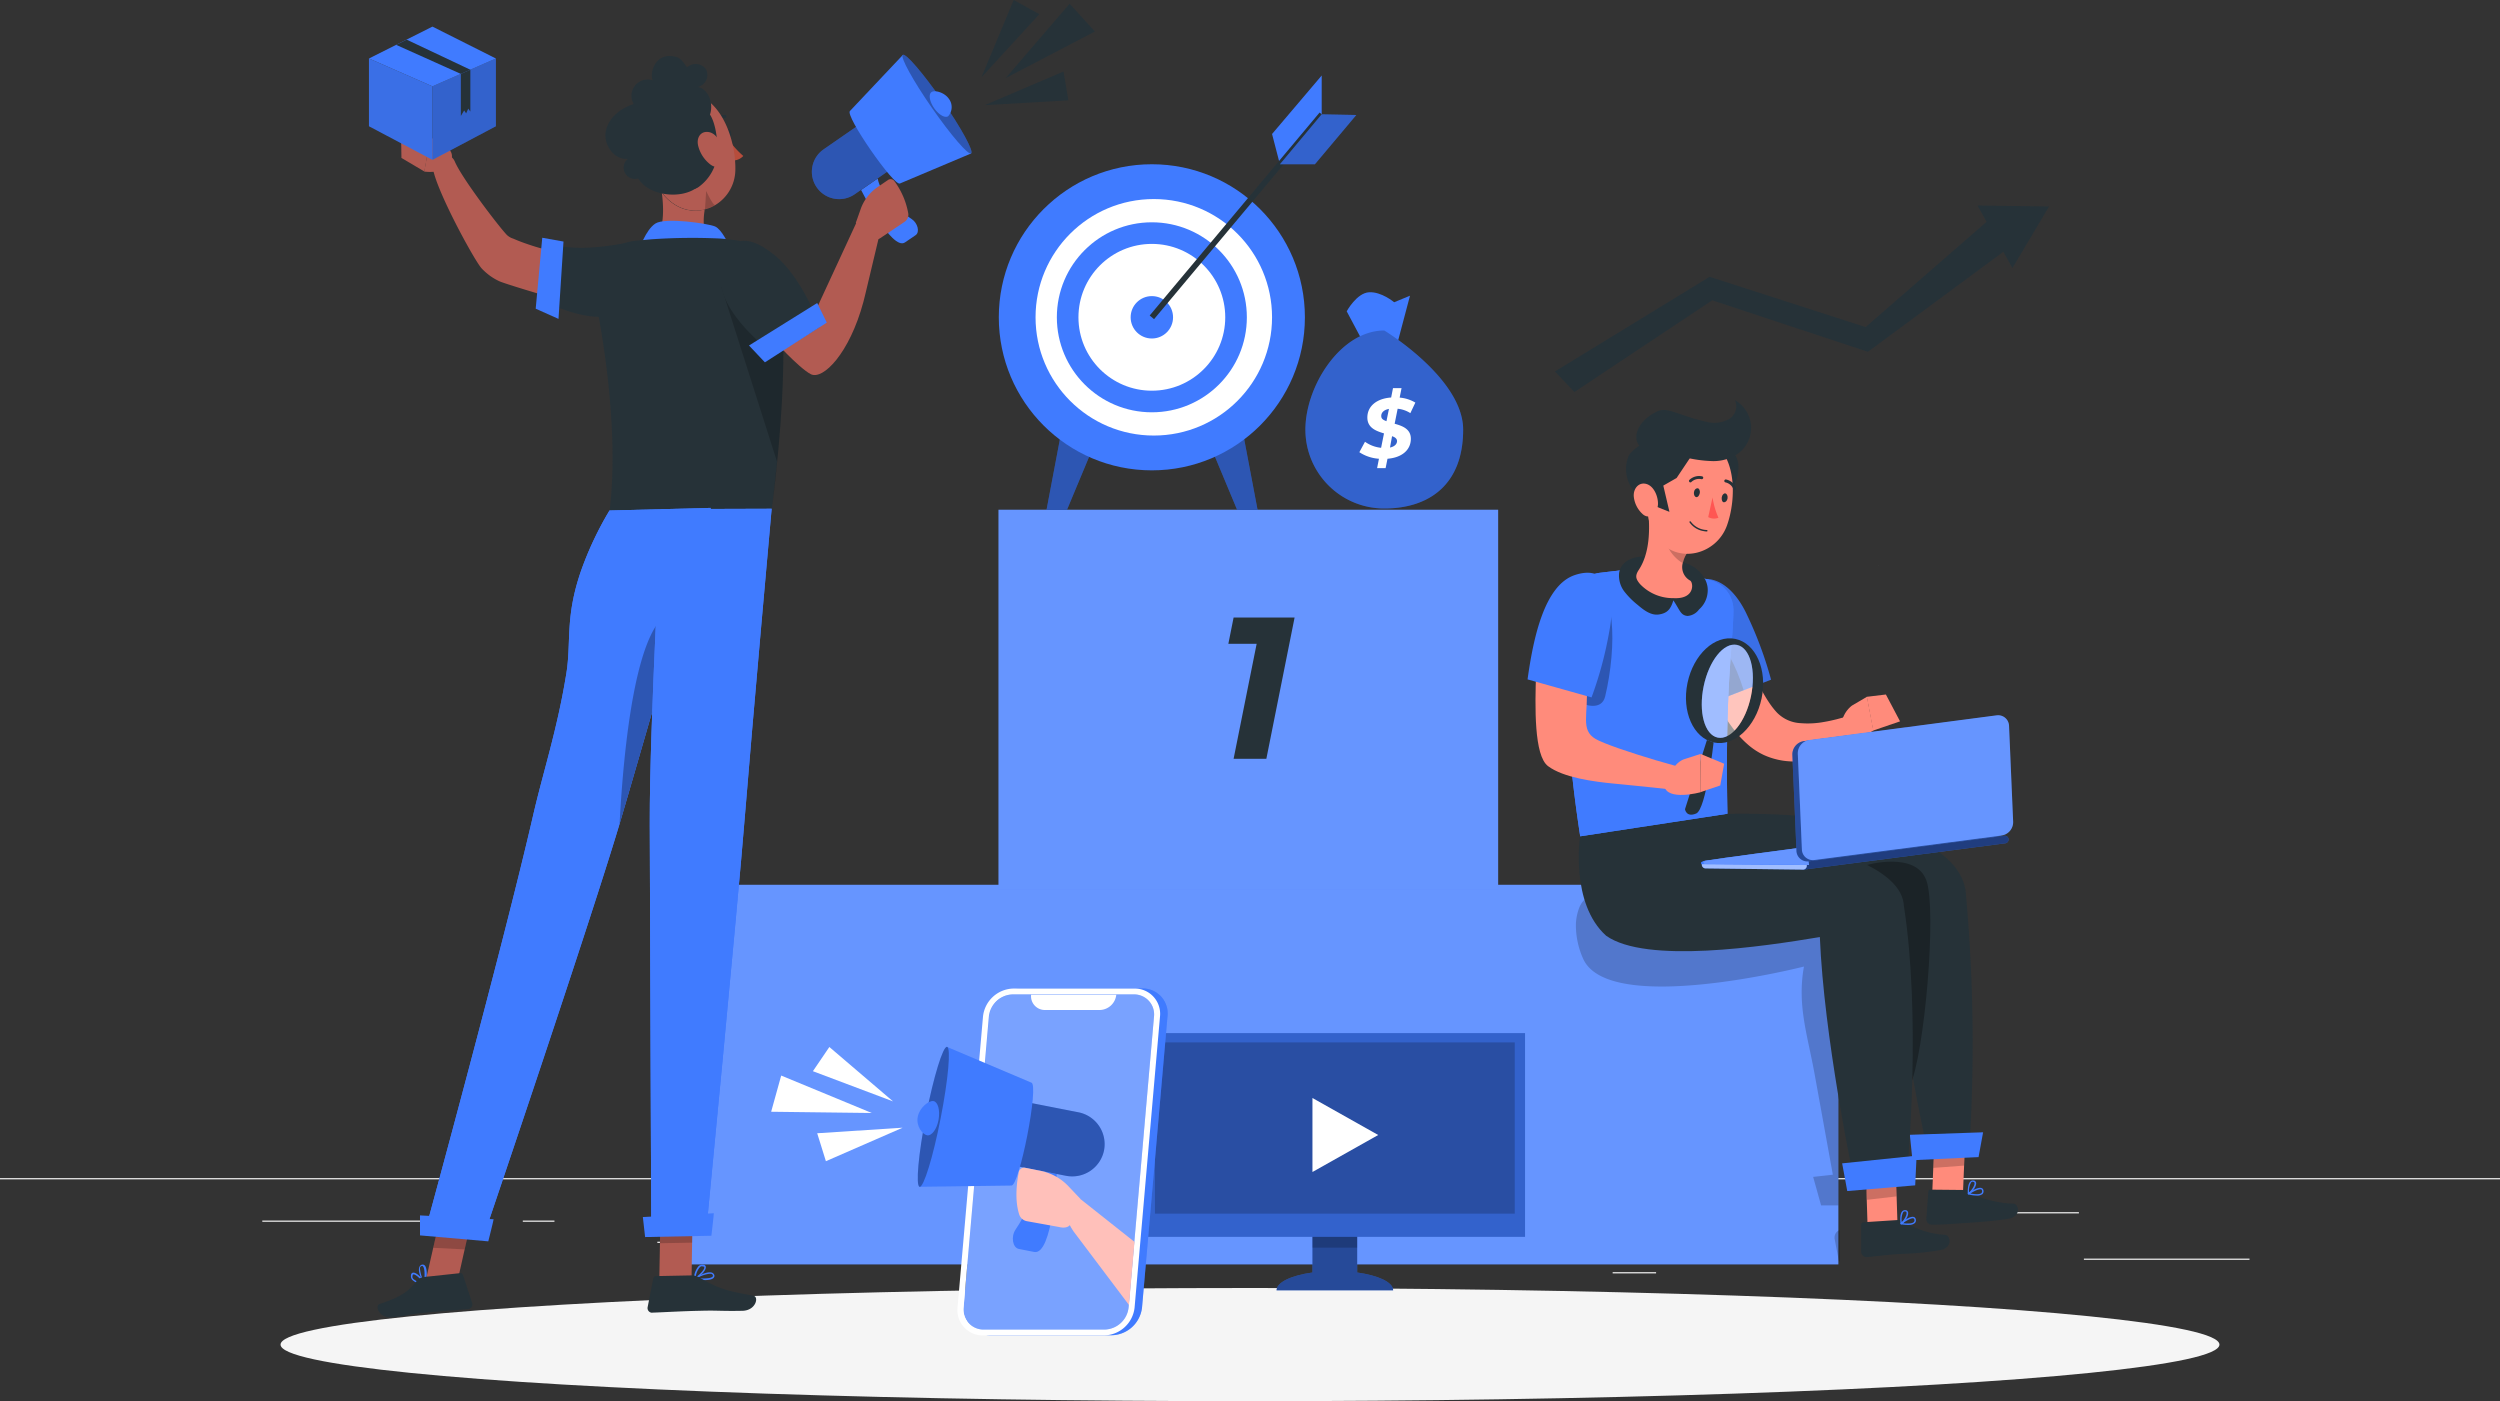 <svg xmlns="http://www.w3.org/2000/svg" viewBox="0 0 500 280.24"><rect x="0" y="0" width="500" height="280.24" fill="#333333" stroke="none"/><defs><style>.cls-1{fill:#ebebeb;}.cls-2{fill:#f5f5f5;}.cls-3{fill:#407bff;}.cls-13,.cls-19,.cls-21,.cls-4{fill:#fff;}.cls-4,.cls-6,.cls-8{opacity:0.2;}.cls-5{fill:#263238;}.cls-7{fill:#ff8b7b;}.cls-8,.cls-9{isolation:isolate;}.cls-18,.cls-21,.cls-9{opacity:0.3;}.cls-10{opacity:0.1;}.cls-11{fill:#ff5652;}.cls-12,.cls-13{opacity:0.5;}.cls-14,.cls-20{opacity:0.4;}.cls-15{fill:#f0f0f0;}.cls-16{fill:#b74d3c;}.cls-17{fill:#b25b52;}.cls-22{fill:#ffc0ba;}</style></defs><g id="Layer_2" data-name="Layer 2"><g id="Background_Complete" data-name="Background Complete"><rect class="cls-1" x="416.78" y="251.72" width="33.12" height="0.25"/><rect class="cls-1" x="322.53" y="254.43" width="8.69" height="0.25"/><rect class="cls-1" x="396.59" y="242.43" width="19.19" height="0.25"/><rect class="cls-1" x="52.46" y="244.11" width="43.19" height="0.25"/><rect class="cls-1" x="104.56" y="244.11" width="6.33" height="0.25"/><rect class="cls-1" x="131.47" y="248.34" width="93.68" height="0.25"/><rect class="cls-1" y="235.62" width="500" height="0.25"/></g><g id="Shadow"><ellipse id="_Path_" data-name="&lt;Path&gt;" class="cls-2" cx="250" cy="268.92" rx="193.89" ry="11.32"/></g><g id="Podium"><rect class="cls-3" x="137.44" y="176.96" width="230.23" height="75.92"/><rect class="cls-4" x="137.44" y="176.96" width="230.23" height="75.91"/><rect class="cls-3" x="199.7" y="101.95" width="99.93" height="75.92"/><rect class="cls-4" x="199.7" y="101.95" width="99.93" height="75.92"/><path class="cls-5" d="M258.92,123.5l-5.65,28.26h-6.55l4.61-23h-5.66l1.05-5.25Z"/></g><g id="Character_2" data-name="Character 2"><polygon class="cls-5" points="310.99 74.29 314.88 78.4 342.45 60.06 373.58 70.36 400.67 50.35 402.49 53.6 409.81 41.3 395.5 41.1 397.32 44.36 373.12 65.42 341.92 55.36 310.99 74.29"/><path class="cls-6" d="M327.47,184.77l20.95-.76c-4.94-1.42-10.16-1.33-15.28-1.86a16.44,16.44,0,0,1-4.34-.9c-1.32-.52-2.51-1.32-3.82-1.87a10.49,10.49,0,0,0-5.43-.68,5.23,5.23,0,0,0-1.7.51,4.69,4.69,0,0,0-2.11,2.63,10.27,10.27,0,0,0-.56,2.93h0c0,.15,0,.3,0,.45h0a16.36,16.36,0,0,0,1.38,6.37c4.86,11.77,44.23,1.72,44.23,1.72-1.38,7.73.68,13.54,2.09,21.28l3.69,20.35-3.94.44,1.59,5.7h3.47V184.77Z"/><path class="cls-6" d="M367.93,246v6.37l-.16-.18-.86-4.49a1.21,1.21,0,0,1,0-.19A1.61,1.61,0,0,1,367.93,246Z"/><g id="Character--inject-2"><polygon class="cls-7" points="386.34 241.29 392.51 240.63 393.11 226.13 386.93 226.8 386.34 241.29"/><path class="cls-5" d="M393.14,238l-7-.07a.43.43,0,0,0-.48.39.06.06,0,0,0,0,0l-.4,5.51a1.11,1.11,0,0,0,1.08,1.11c2.42,0,3.44-.13,6.49-.32,1.89-.12,6.38-.41,8.94-.89s2-3,.88-3c-2.67-.05-6.76-.94-8.49-2.33A1.77,1.77,0,0,0,393.14,238Z"/><polygon class="cls-8" points="386.93 226.81 393.11 226.13 392.82 233.12 386.65 233.58 386.93 226.81"/><path class="cls-5" d="M343,162.85s47-2.32,50.11,15.18a332.6,332.6,0,0,1,.89,49.51l-8.69,1.71s-6.8-30.37-6.1-45.3c-12.95-1.42-48.21,4.85-53.71-4.79-4.49-7.87-3.65-12.77-3.65-12.77Z"/><polygon class="cls-3" points="382.49 232.04 395.71 231.42 396.62 226.46 381.97 226.96 382.49 232.04"/><path class="cls-3" d="M396.49,238.82a.8.8,0,0,0,.19-.78.54.54,0,0,0-.34-.42c-.76-.32-2.52.88-2.71,1a.13.13,0,0,0-.07.09.14.14,0,0,0,.11.17,7.07,7.07,0,0,0,1.65.24A1.75,1.75,0,0,0,396.49,238.82Zm-.24-.94a.25.25,0,0,1,.14.22.5.5,0,0,1-.1.51c-.3.28-1.11.31-2.22.08C394.79,238.24,395.83,237.73,396.25,237.88Z"/><path class="cls-3" d="M393.8,238.86c.62-.37,1.56-1.64,1.42-2.33a.54.54,0,0,0-.51-.43.72.72,0,0,0-.64.21c-.63.59-.52,2.38-.51,2.45a.13.13,0,0,0,.08.12l.07,0Zm.82-2.48c.22,0,.26.13.28.21.09.45-.53,1.42-1.08,1.87a3.22,3.22,0,0,1,.43-2,.45.45,0,0,1,.32-.12S394.62,236.4,394.62,236.38Z"/><path class="cls-9" d="M373.36,173s9.81-2.82,11.92,3.1-.36,34.73-3.31,41.13-8.29-43.27-8.29-43.27Z"/><polygon class="cls-7" points="373.54 245.99 379.53 245.84 379.07 231.29 373.08 231.45 373.54 245.99"/><path class="cls-5" d="M379.63,244l-6.95.45a.45.45,0,0,0-.44.45l0,5.52a1.1,1.1,0,0,0,1.16,1c2.41-.23,3.56-.41,6.62-.63a56.15,56.15,0,0,0,8.13-.78c2.53-.58,1.9-3.06.78-3.05a17,17,0,0,1-8.24-2.71A1.72,1.72,0,0,0,379.63,244Z"/><path class="cls-3" d="M383,244.58a.8.8,0,0,0,.13-.8.53.53,0,0,0-.36-.38c-.78-.27-2.45,1.06-2.64,1.21a.26.26,0,0,0-.05.09.14.14,0,0,0,.12.16,7.69,7.69,0,0,0,1.66.12A1.67,1.67,0,0,0,383,244.58Zm-.32-.9a.27.27,0,0,1,.18.19.54.54,0,0,1-.07.52c-.25.3-1.09.39-2.21.24C381.3,244.12,382.3,243.54,382.71,243.68Z"/><path class="cls-3" d="M380.37,244.86c.59-.41,1.43-1.79,1.24-2.42a.54.54,0,0,0-.55-.41.76.76,0,0,0-.63.25c-.58.64-.32,2.41-.32,2.49a.13.13,0,0,0,.09.1h.06A.2.2,0,0,0,380.37,244.86Zm.64-2.57c.21,0,.28.11.29.2.13.43-.43,1.45-.94,1.94a3.17,3.17,0,0,1,.29-2,.37.37,0,0,1,.29-.14Z"/><polygon class="cls-8" points="372.54 231.31 379.24 230.19 379.3 239.28 373.42 239.96 372.54 231.31"/><path class="cls-5" d="M333.78,164.25s46.41,3.47,47,16.95c3.42,22,.84,51,.84,51l-11.12,2.31s-5.71-27.14-6.53-47.1c-11.36,1.9-34.73,5.42-42.74-.26C314,180.66,316,167.26,316,167.26Z"/><polygon class="cls-3" points="369.45 238.21 383.04 237.07 383.32 231.13 368.43 232.67 369.45 238.21"/><path class="cls-7" d="M337,123.9c.26,1.06.5,2,.78,2.94s.57,1.88.89,2.85c.62,1.86,1.33,3.71,2.1,5.6A46.28,46.28,0,0,0,347,146.21a20.18,20.18,0,0,0,2.46,2.6,13.61,13.61,0,0,0,3.35,2.21,14.59,14.59,0,0,0,7.46,1.2,20.5,20.5,0,0,0,6.47-1.74,25.75,25.75,0,0,0,2.81-1.45,13.76,13.76,0,0,0,1.32-.88c.42-.32.82-.6,1.31-1l-2.4-4-1.19.36-1.25.34c-.85.21-1.68.4-2.54.54a17.54,17.54,0,0,1-4.69.24,7.06,7.06,0,0,1-4.8-2.2,16.08,16.08,0,0,1-1.31-1.65,28.79,28.79,0,0,1-2.41-4.26c-.76-1.53-1.43-3.16-2.07-4.82s-1.22-3.36-1.8-5.07l-.82-2.58c-.26-.85-.54-1.76-.75-2.5Z"/><path class="cls-3" d="M336.13,118.71c3.74-5.08,9.72-3.45,13.3,4.33a76.83,76.83,0,0,1,4.78,12.9l-13.72,5.31C336.6,133.91,332.28,123.92,336.13,118.71Z"/><path class="cls-10" d="M336.13,118.71c3.74-5.08,9.72-3.45,13.3,4.33a76.83,76.83,0,0,1,4.78,12.9l-13.72,5.31C336.6,133.91,332.28,123.92,336.13,118.71Z"/><path class="cls-9" d="M342.19,126.81c-1.17-.74-3.37,3.85-4.28,9.21.82,1.83,1.7,3.58,2.57,5.21l8.25-3.2C347.2,133.09,344.81,128.49,342.19,126.81Z"/><path class="cls-7" d="M370.4,141.11l3-1.76,1.28,6.75s-5,3.22-6.51.74l.1-1.76A5.53,5.53,0,0,1,370.4,141.11Z"/><polygon class="cls-7" points="377.18 138.9 380.01 144.27 374.63 146.11 373.36 139.36 377.18 138.9"/><path class="cls-3" d="M335.93,114.27l-7.14-.77L320,114.56a6.16,6.16,0,0,0-5.37,5.2,158.11,158.11,0,0,0-1.17,19.55c-.08,7.35,1.08,18.19,2.58,27.95l29.45-4.51c-.53-25.81,1.16-33.87,1.19-40.71a6.14,6.14,0,0,0-4.46-5.94Z"/><path class="cls-3" d="M335.93,114.27l-7.14-.77L320,114.56a6.16,6.16,0,0,0-5.37,5.2,158.11,158.11,0,0,0-1.17,19.55c-.08,7.35,1.08,18.19,2.58,27.95l29.45-4.51c-.53-25.81,1.16-33.87,1.19-40.71a6.14,6.14,0,0,0-4.46-5.94Z"/><path class="cls-9" d="M317.4,117.24c5.87-1.23,6,12.17,3.63,22.06-.69,2.86-4.09,1.78-5.24,1.07C312,138.07,310.21,121.75,317.4,117.24Z"/><path class="cls-7" d="M317.32,137.09c.41,5.78-1.33,8.87,1.81,10.71s21.59,7.31,22,6.53c-.84,1.43-1.66,2.65-2.5,4.07q-7.92-.93-15.85-1.68c-3.86-.37-10.09-1.16-13.18-3.5-2.8-2.11-2.62-11.8-2.38-18.78C309.64,132.93,317.32,137.09,317.32,137.09Z"/><path class="cls-3" d="M315,115c6-2,8.45,2.81,6.87,11.2a75.46,75.46,0,0,1-3.56,13.28l-12.8-3.6C306.66,127.6,308.89,117,315,115Z"/><path class="cls-5" d="M323.82,114.63a5.25,5.25,0,0,0,1,3.61,15.73,15.73,0,0,0,2.69,2.72c1.24,1.06,2.7,2.19,4.31,1.93s2.31-1,2.85-2.82c1.34,2,1.44,3,2.84,3.12a3.13,3.13,0,0,0,2.3-1.3,5.08,5.08,0,0,0,1.72-3.48c.25-2.61-1.94-5-4.42-5.79a31.24,31.24,0,0,0-7.77-1.28C327.07,111.15,324.2,112,323.82,114.63Z"/><path class="cls-7" d="M329.63,102l3.32,3.6,4.53,4.91a5.34,5.34,0,0,0-.84,1.81A3.08,3.08,0,0,0,338,116.1c.68.29,1.12,3.76-3.27,3.53a9.09,9.09,0,0,1-6.71-2.8c-.84-1-1.07-1.63-.28-2.83C330,110.6,330,105.78,329.63,102Z"/><path class="cls-8" d="M336.39,109.24l-2.87-3.55-.1.35a10.41,10.41,0,0,0-.22,1.57c-.11,1.81,1.66,4.07,3.34,5l.12-.37a6.85,6.85,0,0,1,.76-1.73.3.3,0,0,1,.08-.08Z"/><path class="cls-5" d="M340.38,100.85C343,95.69,342.47,92.76,345,90c1.37-.6,3.77,1.93,2.17,6.23S340.38,100.85,340.38,100.85Z"/><path class="cls-7" d="M329.71,95.12c-.31,6-.75,9.49,1.93,12.8,4,5,11.7,3,13.77-2.87,1.86-5.23,2-14.15-3.58-17a8.32,8.32,0,0,0-12.12,7.12Z"/><path class="cls-5" d="M329,100.44l4.89,1.93-1.23-5.25,2.66-1.52,3.25-4.86s-7-2.06-9.13-2.34c-.74-.1-3.31,1.9-3.69,2.74a6.9,6.9,0,0,0,1.13,7.17A15.24,15.24,0,0,0,329,100.44Z"/><path class="cls-5" d="M331.45,82.28c1.54-.74,3.41.19,5.05.69a41.9,41.9,0,0,0,4.92,1.42,6.15,6.15,0,0,0,4.31-.53A3,3,0,0,0,347,80.05a6.36,6.36,0,0,1,.88,10.46,8.56,8.56,0,0,1-5.33,1.71,25.54,25.54,0,0,1-5.63-.78c-2.47-.53-6-.61-8.3-1.74S326.75,84.55,331.45,82.28Z"/><path class="cls-7" d="M326.77,99.43a5.48,5.48,0,0,0,1.82,3.44c1.32,1.13,2.84-.2,3-1.9.1-1.52-.73-3.71-2.29-4.17S326.57,97.77,326.77,99.43Z"/><path class="cls-5" d="M338.79,98.42c-.07.49.12.94.45,1s.6-.28.71-.77-.12-1-.44-1S338.87,97.92,338.79,98.42Z"/><path class="cls-5" d="M344.35,99.46c-.08.5.12,1,.44,1s.64-.29.72-.78-.13-.94-.45-1S344.42,99,344.35,99.46Z"/><path class="cls-11" d="M342.51,99.49a15.9,15.9,0,0,0,1.18,4.06,2.42,2.42,0,0,1-2.05-.13Z"/><path class="cls-5" d="M340.76,106.23a4.26,4.26,0,0,1-2.87-1.78.15.15,0,0,1,.25-.15,4.13,4.13,0,0,0,3.21,1.7.15.15,0,0,1,.15.15.14.14,0,0,1-.14.15h0A3.68,3.68,0,0,1,340.76,106.23Z"/><path class="cls-5" d="M338,96.47a.23.23,0,0,1-.12-.08.29.29,0,0,1,0-.41,2.82,2.82,0,0,1,2.55-.71.29.29,0,0,1,.21.36h0a.31.31,0,0,1-.37.2,2.24,2.24,0,0,0-2,.57A.28.28,0,0,1,338,96.47Z"/><path class="cls-5" d="M344.87,96.26a.39.39,0,0,1,0-.15.29.29,0,0,1,.36-.21,2.78,2.78,0,0,1,2,1.7.3.3,0,0,1-.18.37.31.31,0,0,1-.38-.18,2.23,2.23,0,0,0-1.61-1.32A.3.3,0,0,1,344.87,96.26Z"/></g><path class="cls-3" d="M360.9,173.91l40.15-5.25a.77.77,0,0,0,.66-.86h0a.76.76,0,0,0-.85-.65L360.7,172.4a.76.76,0,0,0-.65.85h0A.76.76,0,0,0,360.9,173.91Z"/><path class="cls-12" d="M360.9,173.91l40.15-5.25a.77.77,0,0,0,.66-.86h0a.76.76,0,0,0-.85-.65L360.7,172.4a.76.76,0,0,0-.65.85h0A.76.76,0,0,0,360.9,173.91Z"/><path class="cls-3" d="M341.11,173.68l19.48.24a.76.76,0,0,0,.77-.75h0a.75.75,0,0,0-.75-.77l-19.48-.24a.75.75,0,0,0-.77.75h0A.76.76,0,0,0,341.11,173.68Z"/><path class="cls-13" d="M341.11,173.68l19.48.24a.76.76,0,0,0,.77-.75h0a.75.75,0,0,0-.75-.77l-19.48-.24a.75.75,0,0,0-.77.75h0A.76.76,0,0,0,341.11,173.68Z"/><path class="cls-3" d="M361.81,173l-21.45-.16s-.72-.43.72-.7,20.06-2.74,20.06-2.74Z"/><path class="cls-3" d="M361.81,173l-20.94-.23s-.72-.42.72-.7,19.55-2.67,19.55-2.67Z"/><path class="cls-4" d="M361.81,173l-20.94-.23s-.72-.42.72-.7,19.55-2.67,19.55-2.67Z"/><path class="cls-3" d="M361.8,172.26l37.44-4.9a2.72,2.72,0,0,0,2.3-2.75l-.82-19.17a2.2,2.2,0,0,0-2.51-2.12l-37.44,4.9a2.7,2.7,0,0,0-2.3,2.74l.82,19.18A2.19,2.19,0,0,0,361.8,172.26Z"/><path class="cls-14" d="M361.8,172.26l37.44-4.9a2.72,2.72,0,0,0,2.3-2.75l-.82-19.17a2.2,2.2,0,0,0-2.51-2.12l-37.44,4.9a2.7,2.7,0,0,0-2.3,2.74l.82,19.18A2.19,2.19,0,0,0,361.8,172.26Z"/><path class="cls-3" d="M362.89,172l37.44-4.9a2.71,2.71,0,0,0,2.3-2.74l-.82-19.18a2.19,2.19,0,0,0-2.51-2.11L361.86,148a2.71,2.71,0,0,0-2.3,2.75l.82,19.17A2.2,2.2,0,0,0,362.89,172Z"/><path class="cls-4" d="M362.89,172l37.44-4.9a2.71,2.71,0,0,0,2.3-2.74l-.82-19.18a2.19,2.19,0,0,0-2.51-2.11L361.86,148a2.71,2.71,0,0,0-2.3,2.75l.82,19.17A2.2,2.2,0,0,0,362.89,172Z"/><path class="cls-5" d="M347.06,127.78c-4.09-.85-8.37,3.1-9.56,8.81s1.16,11,5.25,11.9,8.38-3.1,9.57-8.82S351.16,128.63,347.06,127.78Zm-3.53,19.74c-2.61-.55-3.86-5.14-2.8-10.26s4-8.83,6.66-8.28,3.87,5.13,2.81,10.25S346.15,148.06,343.53,147.52Z"/><path class="cls-13" d="M350.19,139.23c-1.06,5.12-4,8.83-6.65,8.29s-3.87-5.14-2.81-10.25,4-8.83,6.66-8.29S351.26,134.11,350.19,139.23Z"/><path class="cls-5" d="M341.39,148,337,161.84s.23,1.71,2.24.86,3.48-14.21,3.48-14.21Z"/><path class="cls-7" d="M337,151.79l3.09-1,0,7.67s-6.71,1.81-7.23-1.29l.81-1.71C334.33,154,335.32,152.27,337,151.79Z"/><polygon class="cls-7" points="344.83 152.75 344.05 157.09 340.06 158.44 340.1 150.78 344.83 152.75"/><polygon class="cls-15" points="375.76 113.04 375.73 113.06 375.69 113.04 375.73 113.04 375.76 113.04"/></g><g id="Character_1" data-name="Character 1"><g id="_Group_" data-name="&lt;Group&gt;"><path class="cls-5" d="M145.48,25.77c.31-.06.65.27.75.75s-.06.92-.38,1-.65-.27-.75-.75S145.16,25.83,145.48,25.77Z"/><path class="cls-16" d="M146.46,32.1a2.82,2.82,0,0,0,2.2-.91,17.25,17.25,0,0,1-3.16-3.61Z"/><path class="cls-5" d="M143,24.42a2.28,2.28,0,0,1,1.91-.83h0l.1,0a.31.31,0,0,0,.29-.3A.29.29,0,0,0,145,23a2.86,2.86,0,0,0-2.42,1,.32.32,0,0,0-.07.19.29.29,0,0,0,.29.29A.25.25,0,0,0,143,24.42Z"/><path class="cls-17" d="M139.81,53.61c-8.24.09-9.5-4.4-9.5-4.4,2.45-2.4,2.57-6.79,2.05-10.71a9,9,0,0,0,2.45,2.34,7.52,7.52,0,0,0,6,1.08.13.13,0,0,0,.1,0,2,2,0,0,0,0,.24c-.49,3.15-.05,6.51,3.24,7.49C144.14,49.61,148.89,53.51,139.81,53.61Z"/><path class="cls-17" d="M141.17,40.72c-.09.38-.17.76-.23,1.16a.13.13,0,0,1-.1,0,7.52,7.52,0,0,1-6-1.08,9,9,0,0,1-2.45-2.34c-.13-1-.31-2-.49-2.86l9,4.91Z"/><path class="cls-3" d="M127.8,50s1.3-4,3.27-5.29,10.59,0,11.94.58,2.72,3.64,2.72,3.64Z"/><path class="cls-17" d="M123.27,62.69a4.6,4.6,0,0,0,1.84-9l0,0c-3.7-.8-7.51-1.73-11.22-2.68s-5-1-8.49-2.22c-.89-.3-1.75-.63-2.6-1l-.47-.18a1.07,1.07,0,0,1-.22-.1,4,4,0,0,1-.64-.43c-1.17-1.07-9-11.26-10.49-14.73l-.05-.11a2.3,2.3,0,0,0-4.38,1.21c.47,4.2,8.17,18.38,9.74,20.19a12.12,12.12,0,0,0,1.65,1.47,11.16,11.16,0,0,0,1.91,1.13c1,.46,7.66,2.47,11.62,3.61s7.81,2.09,11.89,2.86Z"/><path class="cls-17" d="M90.39,31.11l0,.8a1.86,1.86,0,0,1-1.1,1.84,8.84,8.84,0,0,1-4.44.56l1.23-6.9,3.39,2.2A1.92,1.92,0,0,1,90.39,31.11Z"/><polygon class="cls-17" points="86.11 27.4 84.88 34.3 80.29 31.59 80.19 25.35 86.11 27.4"/><path class="cls-5" d="M124.7,48.69c-1.77.26-8.77,1.75-14.58.12l-.38,11.87s10.09,5,14.66,1.38S131.84,51.94,124.7,48.69Z"/><polygon class="cls-3" points="111.7 63.78 107.14 61.74 108.45 47.55 112.7 48.31 111.7 63.78"/><path class="cls-5" d="M148.42,48.25c-1.33-.22-2.83-.42-4.35-.54a117.48,117.48,0,0,0-13.79.15l-3,.28c-4.8.36-9.63,4.53-8.67,9.24,5.33,26,3.81,40.49,3.32,44.72l32.43-.35c3.36-26.7,2.43-40.16,1.12-46.7A8.6,8.6,0,0,0,148.42,48.25Z"/><path class="cls-8" d="M155.4,92.33l-1,9.42c2.07-16.72,2.49-28.24,2.19-36.13l-12.32-8.24C149.8,74.84,151.61,80.34,155.4,92.33Z"/><path class="cls-17" d="M147.07,34a8.32,8.32,0,0,1-4,7h0a0,0,0,0,1,0,0,7,7,0,0,1-2,.85.13.13,0,0,1-.1,0,7.52,7.52,0,0,1-6-1.08,9,9,0,0,1-2.45-2.34c-1.62-2.22-2.29-5.18-3.45-9.33a8.39,8.39,0,0,1-.2-3.76,8.22,8.22,0,0,1,9.56-6.63C144.53,19.89,147.2,28.43,147.07,34Z"/><path class="cls-6" d="M143,41a7,7,0,0,1-2,.85s.23-3.66.23-3.66S142.54,41,143,41Z"/><path class="cls-5" d="M143.47,30.82a9.12,9.12,0,0,1-3.68,6.53,2.88,2.88,0,0,1-.88.43,2.52,2.52,0,0,1-2.51-1.63,9.91,9.91,0,0,1-.8-4.08c-.12-3.28.29-6.88,2.6-9.22a3.12,3.12,0,0,1,2-1.06C143.14,21.68,143.68,28.94,143.47,30.82Z"/><path class="cls-5" d="M130.55,16.07a3.24,3.24,0,0,0-3.8,4.74c-2.61.81-5.07,2.76-5.59,5.45s1.7,5.8,4.42,5.5a2.26,2.26,0,0,0,2.06,3.93c2.12,3.52,8.72,4.29,11.91,1.69.75-.61.21-1.25.37-2.21a2.26,2.26,0,0,0-1.17-2.43l.69-2.38-2-2.24c1.82-1.41,3.73-2.94,4.52-5.1s-.12-5.1-2.36-5.64a2.47,2.47,0,0,0,1.62-3.49,2.53,2.53,0,0,0-3.82-.4c-.63-.87-1.14-1.82-2.21-2.11C131,10.26,129.85,14.72,130.55,16.07Z"/><path class="cls-17" d="M142,26.47c1.74.51,2.64,3.06,2.71,4.68.09,1.79-1.11,2.92-2.67,1.72a6.74,6.74,0,0,1-2.39-3.65C139.19,27.46,140.24,26,142,26.47Z"/><path class="cls-3" d="M138.92,255.89a.15.15,0,0,1-.06-.28c.12-.06,2.34-1.38,3.42-1.11a.74.74,0,0,1,.5.34.56.56,0,0,1,0,.66c-.26.39-1,.51-1.88.53A12.15,12.15,0,0,1,138.92,255.89Zm3-1.14a6.81,6.81,0,0,0-2.52.87c1.21.14,2.84.1,3.13-.32.06-.06.1-.15,0-.33a.42.42,0,0,0-.31-.21h-.29Z"/><path class="cls-3" d="M138.86,255.86a.23.23,0,0,1-.08-.14,4.1,4.1,0,0,1,.94-2.5,1.14,1.14,0,0,1,.86-.28c.42,0,.57.25.58.42.14.74-1.36,2.14-2.14,2.51H139A.17.17,0,0,1,138.86,255.86Zm1.62-2.62a.76.76,0,0,0-.53.23,3.61,3.61,0,0,0-.81,2c.79-.5,1.8-1.61,1.72-2,0,0,0-.18-.31-.17h-.08Z"/><polygon class="cls-17" points="132.13 241.02 138.54 240.89 138.31 255.73 131.86 255.85 132.13 241.02"/><path class="cls-5" d="M139.82,255.46c4.44,2.6,5.8,2.69,10.89,3.7,1.11.22.47,2.92-2.19,3-4.39.09-4.86-.11-8.6,0-3.21.06-6.89.28-9.44.37a.58.58,0,0,1-.23,0,.93.93,0,0,1-.72-1.11l1.13-5.76a.56.56,0,0,1,.54-.44l7.05-.14A3,3,0,0,1,139.82,255.46Z"/><polygon class="cls-8" points="132.12 241.03 131.99 248.65 138.43 248.53 138.54 240.9 132.12 241.03"/><path class="cls-3" d="M85.08,256.85A.15.15,0,0,1,85,257a.13.13,0,0,1-.16-.07c-.06-.11-1.34-2.35-1-3.42a.83.83,0,0,1,.35-.49.6.6,0,0,1,.68,0c.37.27.48,1,.48,1.89A11,11,0,0,1,85.08,256.85Zm-1.07-3a6.72,6.72,0,0,0,.8,2.51c.17-1.19.16-2.82-.26-3.11,0-.07-.14-.1-.33,0a.43.43,0,0,0-.22.3.93.93,0,0,0,0,.29Z"/><path class="cls-3" d="M85.07,256.91a.13.13,0,0,1-.14.06,4,4,0,0,1-2.48-1,1.09,1.09,0,0,1-.26-.86c0-.41.25-.56.42-.57.74-.12,2.13,1.4,2.48,2.17v.06A.12.12,0,0,1,85.07,256.91Zm-2.61-1.63a.84.84,0,0,0,.22.52,3.65,3.65,0,0,0,2,.83c-.48-.79-1.57-1.82-2-1.75,0,0-.17,0-.17.3v.09Z"/><polygon class="cls-17" points="88.41 241.84 94.67 242.16 91.29 257.18 84.98 256.85 88.41 241.84"/><path class="cls-5" d="M83.46,256.06c-1.69,2-2.58,3.09-7.51,4.73-1.09.36-.11,2.95,2.54,2.67,4.37-.47,2-.42,5.68-.82,3.19-.35,6.87-.59,9.41-.82a1.19,1.19,0,0,0,.26-.05.94.94,0,0,0,.59-1.19L92.6,255a.54.54,0,0,0-.59-.37l-7,.75A2.2,2.2,0,0,0,83.46,256.06Z"/><polygon class="cls-8" points="88.4 241.84 86.65 249.56 92.93 249.88 94.67 242.16 88.4 241.84"/><path class="cls-3" d="M121.9,102.1a66.77,66.77,0,0,0-5.69,12.06c-3.24,9.37-1.92,14.21-2.94,20.53-1.79,11.12-4.64,19.69-6.59,28.14-6.08,26.44-21.36,82.31-21.36,82.31l11.36,2.26s22.08-65,27.64-84c5-17,17.85-61.82,17.85-61.82Z"/><path class="cls-3" d="M121.9,102.1a66.77,66.77,0,0,0-5.69,12.06c-3.24,9.37-1.92,14.21-2.94,20.53-1.79,11.12-4.64,19.69-6.59,28.14-6.08,26.44-21.36,82.31-21.36,82.31l11.36,2.26s22.08-65,27.64-84c5-17,17.85-61.82,17.85-61.82Z"/><path class="cls-3" d="M84,243.08l0,4,13.66,1.19s1.11-4.42,1.06-4.42Z"/><path class="cls-9" d="M136.23,122.27c-4,14-9.17,31.84-11.91,41.18-.13.45-.27.91-.41,1.41.83-15.51,3.33-41.54,11.09-42.65A2.69,2.69,0,0,1,136.23,122.27Z"/><path class="cls-3" d="M132.33,101.82s-2.42,42.75-2.38,62.93c.05,18.81.31,82.45.31,82.45l10.91-.21s6.3-64.92,7.83-84.05c1.46-18.12,5.33-61.19,5.33-61.19Z"/><path class="cls-3" d="M132.33,101.82s-2.42,42.75-2.38,62.93c.05,18.81.31,82.45.31,82.45l10.91-.21s6.3-64.92,7.83-84.05c1.46-18.12,5.33-61.19,5.33-61.19Z"/><path class="cls-3" d="M128.57,243.41l.45,4,13.26-.26s.53-4.5.48-4.5Z"/><path class="cls-3" d="M172.22,38l3.31-2.29c.76,3.6,4.18,6.42,6.78,8.08,1.24.8,1.7,2.63.82,3.24L181,48.48C178.37,50.29,172.22,38,172.22,38Z"/><path class="cls-3" d="M170.91,38.87l7.58-5.25A5.46,5.46,0,0,0,179.87,26h0a5.46,5.46,0,0,0-7.58-1.37l-7.58,5.25a5.46,5.46,0,0,0-1.37,7.58h0A5.45,5.45,0,0,0,170.91,38.87Z"/><path class="cls-18" d="M170.91,38.87l7.58-5.25A5.46,5.46,0,0,0,179.87,26h0a5.46,5.46,0,0,0-7.58-1.37l-7.58,5.25a5.46,5.46,0,0,0-1.37,7.58h0A5.45,5.45,0,0,0,170.91,38.87Z"/><path class="cls-3" d="M194.23,30.69l-14.22,6c-1.12.78-11.18-13.73-10-14.51L180.56,11Z"/><path class="cls-3" d="M186.36,21.54c3.78,5.45,7.3,9.54,7.87,9.15s-2-5.14-5.8-10.58-7.3-9.54-7.87-9.14S182.59,16.1,186.36,21.54Z"/><path class="cls-18" d="M186.36,21.54c3.78,5.45,7.3,9.54,7.87,9.15s-2-5.14-5.8-10.58-7.3-9.54-7.87-9.14S182.59,16.1,186.36,21.54Z"/><path class="cls-3" d="M189.79,19.78c-.92-1.34-2.86-1.8-3.49-1.36s-.4,1.87.52,3.2,2.19,2.06,2.82,1.62A2.74,2.74,0,0,0,189.79,19.78Z"/><path class="cls-17" d="M171.16,44.57l1-2.83a8.9,8.9,0,0,1,3.3-4.28L177.6,36a.91.91,0,0,1,1.27.22,15.33,15.33,0,0,1,2.8,6.57,1.74,1.74,0,0,1-.7,1.54l-4.56,3.06c-.72.55-1.57.84-2.22.19Z"/><path class="cls-17" d="M176.27,45.38,173,59.11c-.1.44-.22.88-.33,1.3-2.76,10.25-8.08,15.68-10.52,14.42s-7.81-7.25-7.81-7.25l6.07-4.8,1.74,1.47,9.5-20.53L173,40.86S177.26,40.84,176.27,45.38Z"/><path class="cls-17" d="M173,59.11l-.31,1.31h0C172.77,60,172.89,59.55,173,59.11Z"/><path class="cls-5" d="M155,51.1c5.56,4.55,9,14.23,9,14.23L155,71s-11.8-8.37-10.88-16.32C144.78,48.63,148.13,45.45,155,51.1Z"/><polygon class="cls-3" points="149.8 69.1 152.98 72.47 165.36 64.52 163.44 60.6 149.8 69.1"/></g><polygon class="cls-5" points="196.29 15.46 202.74 0 207.87 2.84 196.29 15.46"/><polygon class="cls-5" points="196.95 21.03 213.68 20.07 212.7 14.3 196.95 21.03"/><polygon class="cls-5" points="201.13 15.62 213.92 0.75 218.98 6.3 201.13 15.62"/><polygon class="cls-3" points="73.79 11.7 73.79 25.25 86.49 31.97 86.49 17.27 73.79 11.7"/><polygon class="cls-10" points="73.79 11.7 73.79 25.25 86.49 31.97 86.49 17.27 73.79 11.7"/><polygon class="cls-3" points="99.18 11.7 99.18 25.25 86.49 31.97 86.49 17.27 99.18 11.7"/><polygon class="cls-6" points="99.18 11.7 99.18 25.25 86.49 31.97 86.49 17.27 99.18 11.7"/><polygon class="cls-3" points="73.79 11.7 86.49 17.27 99.18 11.7 86.49 5.32 73.79 11.7"/><polygon class="cls-5" points="92.17 14.78 92.17 23.19 92.83 22.09 93.23 22.67 93.65 21.72 94.07 22.31 94.07 13.95 92.17 14.78"/><polygon class="cls-5" points="92.17 14.78 79.23 8.97 81.32 7.92 94.07 13.95 92.17 14.78"/></g><g id="Device"><path class="cls-3" d="M278.63,258.06H255.31c0-1.6,3-3,7.18-3.56v-9.95h8.95v9.95C275.66,255.08,278.63,256.45,278.63,258.06Z"/><path class="cls-14" d="M278.63,258.06H255.31c0-1.6,3-3,7.18-3.56v-9.95h8.95v9.95C275.66,255.08,278.63,256.45,278.63,258.06Z"/><rect class="cls-3" x="229.23" y="206.62" width="75.78" height="40.75"/><rect class="cls-6" x="229.23" y="206.62" width="75.78" height="40.75"/><rect class="cls-6" x="230.99" y="208.48" width="71.96" height="34.25"/><rect class="cls-6" x="262.49" y="247.37" width="8.95" height="2.16"/><polygon class="cls-19" points="262.49 219.6 262.49 234.4 275.64 227 262.49 219.6"/><path class="cls-3" d="M224.58,200.9a2.09,2.09,0,0,1-2,1.88h-13.3a1.68,1.68,0,0,1-1.71-1.88l.17-2h17.06Z"/><path class="cls-3" d="M198.1,203.28,193,261.46a5,5,0,0,0,5.11,5.59h24.21a6.24,6.24,0,0,0,6.09-5.59l5.09-58.18a5,5,0,0,0-5.11-5.59H204.18A6.24,6.24,0,0,0,198.1,203.28Z"/><g class="cls-20"><path d="M224.58,200.9a2.09,2.09,0,0,1-2,1.88h-13.3a1.68,1.68,0,0,1-1.71-1.88l.17-2h17.06Z"/><path class="cls-3" d="M198.1,203.28,193,261.46a5,5,0,0,0,5.11,5.59h24.21a6.24,6.24,0,0,0,6.09-5.59l5.09-58.18a5,5,0,0,0-5.11-5.59H204.18A6.24,6.24,0,0,0,198.1,203.28Z"/></g><path class="cls-3" d="M202.59,198.88H226.8a4,4,0,0,1,4,4.43l-5.08,58.17a4.94,4.94,0,0,1-4.82,4.43H196.72a4,4,0,0,1-4-4.43l5.09-58.17A4.93,4.93,0,0,1,202.59,198.88Z"/><path class="cls-21" d="M202.59,198.88H226.8a4,4,0,0,1,4,4.43l-5.08,58.17a4.94,4.94,0,0,1-4.82,4.43H196.72a4,4,0,0,1-4-4.43l5.09-58.17A4.93,4.93,0,0,1,202.59,198.88Z"/><path class="cls-19" d="M196.6,203.31l-5.09,58.17a5.05,5.05,0,0,0,5.11,5.6h24.21a6.24,6.24,0,0,0,6.09-5.6L232,203.31a5.06,5.06,0,0,0-5.11-5.6H202.69A6.25,6.25,0,0,0,196.6,203.31Zm1.17,0a4.93,4.93,0,0,1,4.82-4.43H226.8a4,4,0,0,1,4,4.43l-5.08,58.17a4.94,4.94,0,0,1-4.82,4.43H196.72a4,4,0,0,1-4-4.43Z"/><path class="cls-19" d="M223.26,198.91h0A3.4,3.4,0,0,1,220,202H209a2.76,2.76,0,0,1-2.78-3.05h17.06Z"/><path class="cls-3" d="M211.35,234.8l-4.69-.92c.89,4.27-1.5,9-3.53,12-1,1.46-.6,3.67.64,3.91l3.06.6C210.53,251.15,211.35,234.8,211.35,234.8Z"/><path class="cls-3" d="M213.21,235.16l-10.76-2.11a6.48,6.48,0,0,1-5.1-7.59h0a6.49,6.49,0,0,1,7.59-5.11l10.76,2.11a6.5,6.5,0,0,1,5.11,7.6h0A6.49,6.49,0,0,1,213.21,235.16Z"/><path class="cls-18" d="M213.21,235.16l-10.76-2.11a6.48,6.48,0,0,1-5.1-7.59h0a6.49,6.49,0,0,1,7.59-5.11l10.76,2.11a6.5,6.5,0,0,1,5.11,7.6h0A6.49,6.49,0,0,1,213.21,235.16Z"/><path class="cls-3" d="M183.92,237.36l18.34-.25c1.59.31,5.63-20.28,4-20.59l-16.89-7.15Z"/><path class="cls-3" d="M188.13,223.65c-1.51,7.73-3.4,13.87-4.21,13.71s-.24-6.56,1.28-14.28,3.4-13.87,4.21-13.71S189.65,215.92,188.13,223.65Z"/><path class="cls-18" d="M188.13,223.65c-1.51,7.73-3.4,13.87-4.21,13.71s-.24-6.56,1.28-14.28,3.4-13.87,4.21-13.71S189.65,215.92,188.13,223.65Z"/><path class="cls-3" d="M183.55,223.36c.37-1.89,2.26-3.32,3.16-3.14s1.33,1.85,1,3.74-1.4,3.28-2.3,3.1S183.18,225.25,183.55,223.36Z"/><path class="cls-22" d="M216.14,239.83l-2.46-2.59a10.55,10.55,0,0,0-5.64-3.09l-3-.59a1.08,1.08,0,0,0-1.28.85c-.36,1.78-.89,5.49.08,8.48a2,2,0,0,0,1.49,1.34l6.43,1.16c1.05.27,2.11.17,2.51-.84Z"/><path class="cls-22" d="M214.73,246.31,225.8,261l1.1-12.62-10.76-8.53S211.47,241.83,214.73,246.31Z"/><polygon class="cls-19" points="178.61 220.28 165.87 209.4 162.58 214.24 178.61 220.28"/><polygon class="cls-19" points="180.53 225.54 165.18 232.24 163.44 226.65 180.53 225.54"/><polygon class="cls-19" points="174.36 222.6 156.24 215.11 154.23 222.35 174.36 222.6"/></g><g id="Target"><path class="cls-3" d="M212.56,84.8,209.3,102h4.08l5.71-13.68S218.68,84,212.56,84.8Z"/><path class="cls-3" d="M248.26,84.8,251.52,102h-4.08l-5.71-13.68S242.14,84,248.26,84.8Z"/><path class="cls-18" d="M212.56,84.8,209.3,102h4.08l5.71-13.68S218.68,84,212.56,84.8Z"/><path class="cls-18" d="M248.26,84.8,251.52,102h-4.08l-5.71-13.68S242.14,84,248.26,84.8Z"/><circle class="cls-3" cx="230.37" cy="63.46" r="30.61"/><circle class="cls-19" cx="230.76" cy="63.46" r="23.65"/><circle class="cls-3" cx="230.37" cy="63.46" r="19"/><circle class="cls-19" cx="230.37" cy="63.46" r="14.68"/><circle class="cls-3" cx="230.37" cy="63.46" r="4.24"/><polygon class="cls-3" points="264.34 15.1 264.34 22.86 255.99 32.85 255.98 32.85 254.41 26.8 264.34 15.1"/><rect class="cls-5" x="220.89" y="42.59" width="52.94" height="1.14" transform="translate(55.5 205.15) rotate(-50.07)"/><polygon class="cls-3" points="271.26 23 262.98 32.85 255.99 32.85 264.34 22.86 271.26 23"/><polygon class="cls-6" points="271.26 23 262.98 32.85 255.99 32.85 264.34 22.86 271.26 23"/></g><g id="Money"><path class="cls-3" d="M272,67.26l-2.66-5s2-3.68,4.49-3.81,5,2,5,2L282,59.14,279.65,68S275.35,71.48,272,67.26Z"/><path class="cls-3" d="M292.63,85.93c0,11.22-7.06,15.77-15.77,15.77a15.77,15.77,0,0,1-15.78-15.77c0-8.72,7.06-19.83,15.78-19.83C276.86,66.1,292.63,75.65,292.63,85.93Z"/><path class="cls-6" d="M292.63,85.93c0,11.22-7.06,15.77-15.77,15.77a15.77,15.77,0,0,1-15.78-15.77c0-8.72,7.06-19.83,15.78-19.83C276.86,66.1,292.63,75.65,292.63,85.93Z"/><path class="cls-19" d="M282.17,87.75c0,2.27-1.82,3.78-4.67,4l-.38,1.88h-1.7l.37-1.88a8.05,8.05,0,0,1-3.92-1.31L273,88.35a6.64,6.64,0,0,0,3.22,1.21l.58-2.88c-1.59-.48-3.33-1.11-3.33-3.18,0-2.26,1.86-3.8,4.76-4l.37-1.88h1.71l-.38,1.9a7.31,7.31,0,0,1,3.14,1l-1,2.11a5.67,5.67,0,0,0-2.54-.88l-.6,3C280.48,85.18,282.17,85.79,282.17,87.75Zm-4.88-3.51.5-2.46c-1,.19-1.52.72-1.54,1.37S276.68,84,277.29,84.24Zm2.12,4c0-.49-.39-.8-1-1L278,89.51C278.88,89.32,279.41,88.84,279.41,88.19Z"/></g></g></svg>